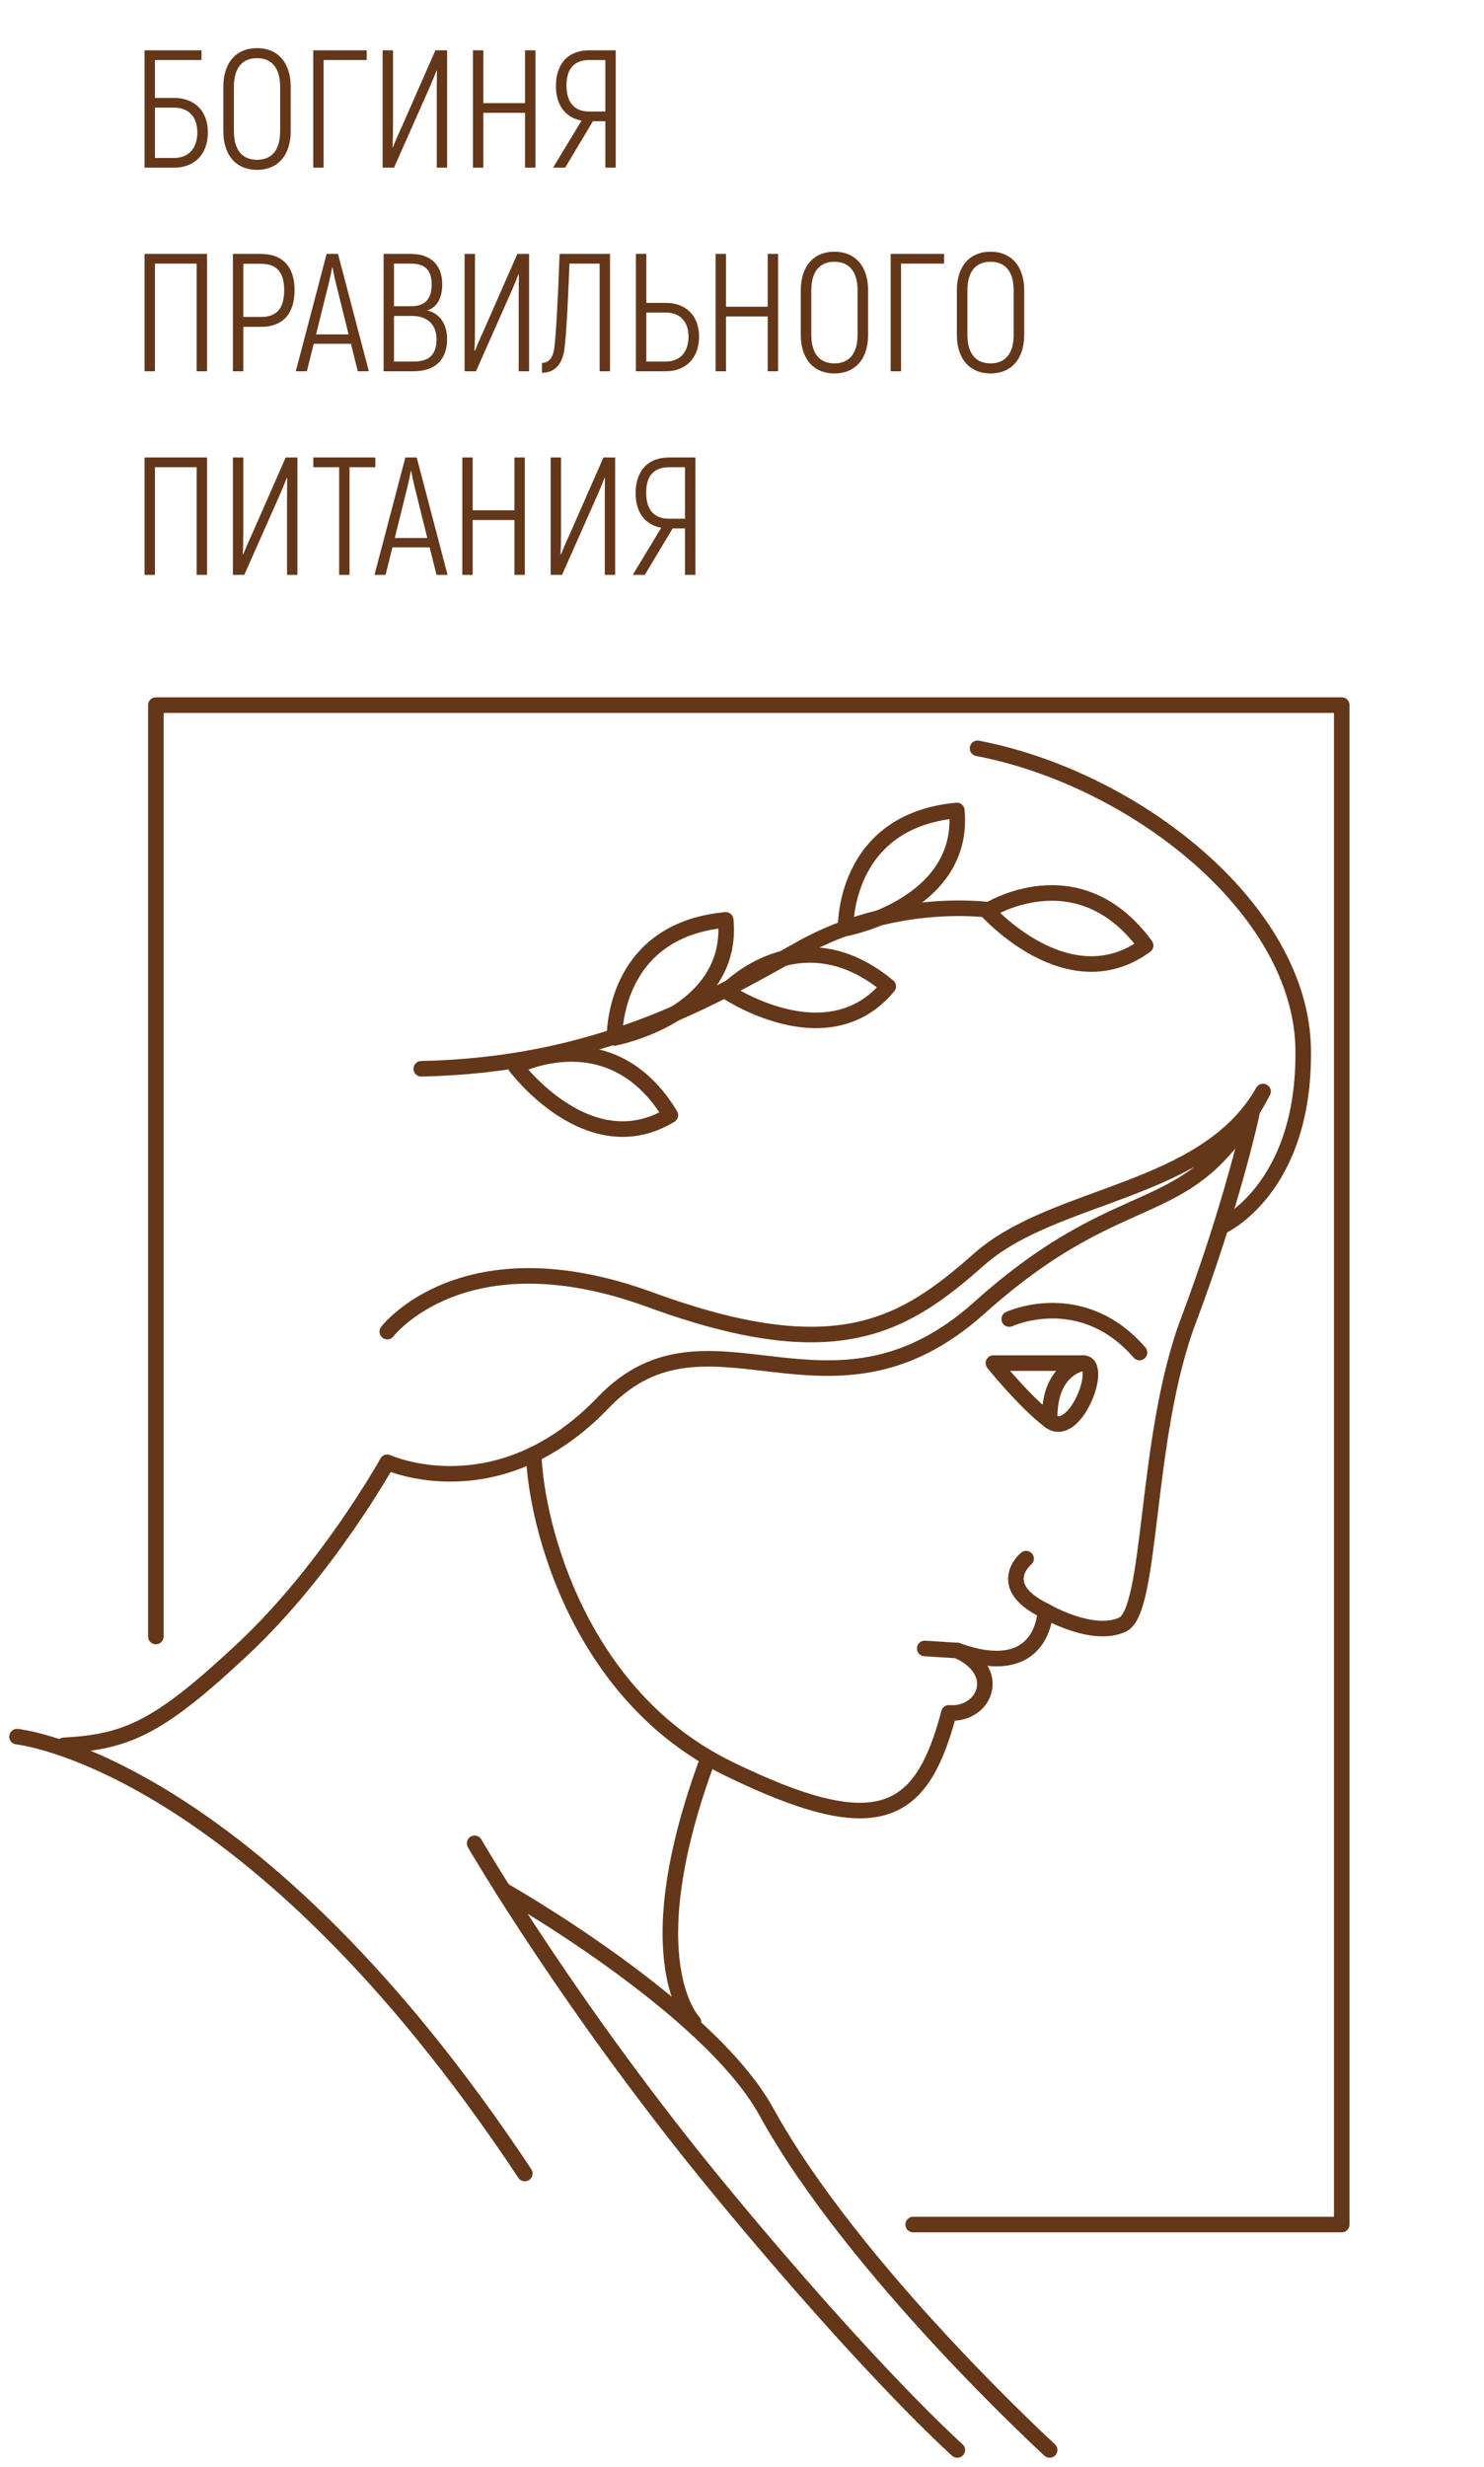 <?xml version="1.0" encoding="UTF-8"?> <svg xmlns="http://www.w3.org/2000/svg" width="124" height="206" viewBox="0 0 124 206" fill="none"> <path d="M104.591 93.017C104.591 93.017 102.981 100.506 99.301 110.263C95.621 120.02 96.311 134.51 93.781 135.66C91.251 136.81 87.341 134.51 87.341 134.51C87.341 134.51 87.272 140.438 79.988 137.816C83.889 139.556 82.281 143.25 79.291 143.02C76.991 151.76 73.311 153.736 60.891 147.688C48.471 141.64 44.813 127.488 44.594 121.437" stroke="#643719" stroke-width="1.3" stroke-miterlimit="10" stroke-linecap="round" stroke-linejoin="round"></path> <path d="M57.945 168.832C57.945 168.832 52.872 163.715 59.171 146.804" stroke="#643719" stroke-width="1.3" stroke-miterlimit="10" stroke-linecap="round" stroke-linejoin="round"></path> <path d="M83.007 113.816C83.007 113.816 88.743 113.816 90.508 113.816C92.273 113.816 89.846 120.264 87.713 118.646C85.58 117.028 83.007 113.816 83.007 113.816Z" stroke="#643719" stroke-width="1.3" stroke-miterlimit="10" stroke-linecap="round" stroke-linejoin="round"></path> <path d="M84.33 110.139C84.33 110.139 90.36 107.345 95.214 112.934" stroke="#643719" stroke-width="1.3" stroke-miterlimit="10" stroke-linecap="round" stroke-linejoin="round"></path> <path d="M90.508 113.816C90.508 113.816 87.566 114.209 87.713 118.646" stroke="#643719" stroke-width="1.3" stroke-miterlimit="10" stroke-linecap="round" stroke-linejoin="round"></path> <path d="M85.739 130.142C85.739 130.142 82.996 132.406 87.341 134.51" stroke="#643719" stroke-width="1.3" stroke-miterlimit="10" stroke-linecap="round" stroke-linejoin="round"></path> <path d="M77.269 137.643L79.987 137.816" stroke="#643719" stroke-width="1.3" stroke-miterlimit="10" stroke-linecap="round" stroke-linejoin="round"></path> <path d="M32.361 111.187C32.361 111.187 38.749 102.824 54.325 108.521C69.901 114.218 75.505 110.727 81.829 105.138C88.154 99.549 100.712 99.645 105.537 91.14C99.329 102.803 94.438 97.912 81.834 109.199C69.23 120.486 59.26 107.882 50.418 117.1C41.577 126.318 32.359 122.097 32.359 122.097C32.359 122.097 27.407 131.024 20.347 137.643C13.287 144.262 10.64 145.438 5.345 145.733" stroke="#643719" stroke-width="1.3" stroke-miterlimit="10" stroke-linecap="round" stroke-linejoin="round"></path> <path d="M101.998 102.45C101.998 102.45 109.041 99.402 108.893 87.636C108.745 75.87 94.773 64.985 81.683 62.485" stroke="#643719" stroke-width="1.3" stroke-miterlimit="10" stroke-linecap="round" stroke-linejoin="round"></path> <path d="M35.2 89.24C49.732 88.938 58.973 83.679 66.828 79.252C74.917 74.693 83.007 76.016 83.007 76.016" stroke="#643719" stroke-width="1.3" stroke-miterlimit="10" stroke-linecap="round" stroke-linejoin="round"></path> <path d="M43.091 89.056C43.091 89.056 51.045 84.897 56.014 93.112C49.19 97.242 43.091 89.056 43.091 89.056Z" stroke="#643719" stroke-width="1.3" stroke-miterlimit="10" stroke-linecap="round" stroke-linejoin="round"></path> <path d="M51.348 86.664C51.348 86.664 51.079 77.692 60.64 76.809C61.375 84.751 51.348 86.664 51.348 86.664Z" stroke="#643719" stroke-width="1.3" stroke-miterlimit="10" stroke-linecap="round" stroke-linejoin="round"></path> <path d="M70.658 77.527C70.658 77.527 70.389 68.555 79.95 67.672C80.685 75.614 70.658 77.527 70.658 77.527Z" stroke="#643719" stroke-width="1.3" stroke-miterlimit="10" stroke-linecap="round" stroke-linejoin="round"></path> <path d="M60.68 82.762C60.68 82.762 66.834 76.228 74.219 82.364C69.122 88.5 60.68 82.762 60.68 82.762Z" stroke="#643719" stroke-width="1.3" stroke-miterlimit="10" stroke-linecap="round" stroke-linejoin="round"></path> <path d="M82.491 76.063C82.491 76.063 90.042 71.209 95.725 78.948C89.297 83.671 82.491 76.063 82.491 76.063Z" stroke="#643719" stroke-width="1.3" stroke-miterlimit="10" stroke-linecap="round" stroke-linejoin="round"></path> <path d="M39.657 153.914C39.657 153.914 47.707 167.795 60.356 183.091C73.005 198.387 79.988 204.565 79.988 204.565" stroke="#643719" stroke-width="1.3" stroke-miterlimit="10" stroke-linecap="round" stroke-linejoin="round"></path> <path d="M42.047 157.818C42.047 157.818 59.171 167.502 64.033 176.326C71.338 189.586 87.708 204.566 87.708 204.566" stroke="#643719" stroke-width="1.3" stroke-miterlimit="10" stroke-linecap="round" stroke-linejoin="round"></path> <path d="M1.423 145.006C1.423 145.006 20.936 146.947 43.853 181.482" stroke="#643719" stroke-width="1.3" stroke-miterlimit="10" stroke-linecap="round" stroke-linejoin="round"></path> <path d="M76.304 185.745H112.113V58.875H13.024V136.644" stroke="#643719" stroke-width="1.3" stroke-miterlimit="10" stroke-linecap="round" stroke-linejoin="round"></path> <path d="M14.556 8.176C16.222 8.176 17.37 9.24 17.37 11.046C17.37 12.908 16.222 14 14.556 14H12.078V4.2H16.838V5.012H12.946V8.176H14.556ZM14.556 13.188C15.69 13.188 16.488 12.46 16.488 11.046C16.488 9.688 15.69 8.988 14.556 8.988H12.946V13.188H14.556ZM21.476 14.182C19.712 14.182 18.662 12.936 18.662 10.962V7.238C18.662 5.264 19.712 4.018 21.476 4.018C23.24 4.018 24.29 5.264 24.29 7.238V10.962C24.29 12.936 23.24 14.182 21.476 14.182ZM21.476 13.342C22.75 13.342 23.408 12.474 23.408 10.962V7.238C23.408 5.726 22.75 4.858 21.476 4.858C20.202 4.858 19.544 5.726 19.544 7.238V10.962C19.544 12.474 20.202 13.342 21.476 13.342ZM30.64 4.2V5.012H27.042V14H26.174V4.2H30.64ZM31.971 14V4.2H32.839V10.402C32.839 10.892 32.825 11.788 32.797 12.278L32.839 12.292C32.965 11.956 33.259 11.256 33.525 10.696L36.381 4.2H37.361V14H36.493V7.546L36.507 5.908L36.479 5.894C36.395 6.118 36.101 6.818 35.961 7.154L32.923 14H31.971ZM43.871 4.2H44.739V14H43.871V9.422H40.386V14H39.517V4.2H40.386V8.61H43.871V4.2ZM46.214 14L48.594 10.066C47.222 9.828 46.452 8.75 46.452 7.182C46.452 5.292 47.502 4.2 49.238 4.2H51.45V14H50.582V10.122H49.546L47.222 14H46.214ZM49.21 9.31H50.582V5.012H49.238C47.978 5.012 47.334 5.74 47.334 7.14C47.334 8.526 47.978 9.31 49.21 9.31ZM17.3 21.2V31H16.432V22.012H12.946V31H12.078V21.2H17.3ZM21.813 21.2C23.619 21.2 24.613 22.292 24.613 24.21C24.613 26.226 23.619 27.29 21.813 27.29H20.329V31H19.461V21.2H21.813ZM21.813 26.464C23.129 26.464 23.745 25.764 23.745 24.21C23.745 22.754 23.129 22.026 21.813 22.026H20.329V26.464H21.813ZM29.896 31L29.323 28.704H26.215L25.64 31H24.716L27.293 21.2H28.244L30.82 31H29.896ZM26.41 27.92H29.127L28.119 23.86C27.965 23.258 27.825 22.558 27.782 22.32H27.755C27.712 22.558 27.573 23.258 27.419 23.86L26.41 27.92ZM35.679 25.918C36.715 26.156 37.359 27.01 37.359 28.326C37.359 30.076 36.309 31 34.573 31H32.053V21.2H34.349C35.987 21.2 36.953 22.124 36.953 23.748C36.953 24.966 36.449 25.708 35.679 25.918ZM34.349 22.012H32.921V25.568H34.377C35.511 25.568 36.071 24.952 36.071 23.748C36.071 22.558 35.511 22.012 34.349 22.012ZM34.573 30.188C35.847 30.188 36.477 29.614 36.477 28.326C36.477 27.052 35.651 26.38 34.419 26.38H32.921V30.188H34.573ZM38.82 31V21.2H39.688V27.402C39.688 27.892 39.674 28.788 39.646 29.278L39.688 29.292C39.814 28.956 40.108 28.256 40.374 27.696L43.23 21.2H44.21V31H43.342V24.546L43.356 22.908L43.328 22.894C43.244 23.118 42.95 23.818 42.81 24.154L39.772 31H38.82ZM46.759 21.2H50.973V31H50.105V22.012H47.585C47.459 25.106 47.333 27.906 47.165 29.11C47.011 30.356 46.395 31.126 45.289 31.126V30.3C45.933 30.3 46.241 29.754 46.325 28.984C46.451 27.934 46.619 25.176 46.759 21.2ZM53.135 31V21.2H54.003V25.288H55.641C57.279 25.288 58.413 26.338 58.413 28.102C58.413 29.922 57.279 31 55.641 31H53.135ZM54.003 30.188H55.641C56.747 30.188 57.531 29.474 57.531 28.102C57.531 26.786 56.747 26.1 55.641 26.1H54.003V30.188ZM64.147 21.2H65.015V31H64.147V26.422H60.661V31H59.793V21.2H60.661V25.61H64.147V21.2ZM69.724 31.182C67.96 31.182 66.91 29.936 66.91 27.962V24.238C66.91 22.264 67.96 21.018 69.724 21.018C71.488 21.018 72.538 22.264 72.538 24.238V27.962C72.538 29.936 71.488 31.182 69.724 31.182ZM69.724 30.342C70.998 30.342 71.656 29.474 71.656 27.962V24.238C71.656 22.726 70.998 21.858 69.724 21.858C68.45 21.858 67.792 22.726 67.792 24.238V27.962C67.792 29.474 68.45 30.342 69.724 30.342ZM78.888 21.2V22.012H75.29V31H74.422V21.2H78.888ZM82.767 31.182C81.003 31.182 79.953 29.936 79.953 27.962V24.238C79.953 22.264 81.003 21.018 82.767 21.018C84.531 21.018 85.581 22.264 85.581 24.238V27.962C85.581 29.936 84.531 31.182 82.767 31.182ZM82.767 30.342C84.041 30.342 84.699 29.474 84.699 27.962V24.238C84.699 22.726 84.041 21.858 82.767 21.858C81.493 21.858 80.835 22.726 80.835 24.238V27.962C80.835 29.474 81.493 30.342 82.767 30.342ZM17.3 38.2V48H16.432V39.012H12.946V48H12.078V38.2H17.3ZM19.461 48V38.2H20.329V44.402C20.329 44.892 20.315 45.788 20.287 46.278L20.329 46.292C20.455 45.956 20.749 45.256 21.015 44.696L23.871 38.2H24.851V48H23.983V41.546L23.997 39.908L23.969 39.894C23.885 40.118 23.591 40.818 23.451 41.154L20.413 48H19.461ZM31.362 38.2V39.012H29.206V48H28.338V39.012H26.182V38.2H31.362ZM36.473 48L35.899 45.704H32.791L32.217 48H31.293L33.869 38.2H34.821L37.397 48H36.473ZM32.987 44.92H35.703L34.695 40.86C34.541 40.258 34.401 39.558 34.359 39.32H34.331C34.289 39.558 34.149 40.258 33.995 40.86L32.987 44.92ZM42.983 38.2H43.851V48H42.983V43.422H39.497V48H38.629V38.2H39.497V42.61H42.983V38.2ZM46.012 48V38.2H46.88V44.402C46.88 44.892 46.866 45.788 46.838 46.278L46.88 46.292C47.006 45.956 47.3 45.256 47.566 44.696L50.422 38.2H51.402V48H50.534V41.546L50.548 39.908L50.52 39.894C50.436 40.118 50.142 40.818 50.002 41.154L46.964 48H46.012ZM52.873 48L55.252 44.066C53.88 43.828 53.111 42.75 53.111 41.182C53.111 39.292 54.16 38.2 55.897 38.2H58.108V48H57.24V44.122H56.205L53.88 48H52.873ZM55.868 43.31H57.24V39.012H55.897C54.636 39.012 53.992 39.74 53.992 41.14C53.992 42.526 54.636 43.31 55.868 43.31Z" fill="#643719"></path> </svg> 